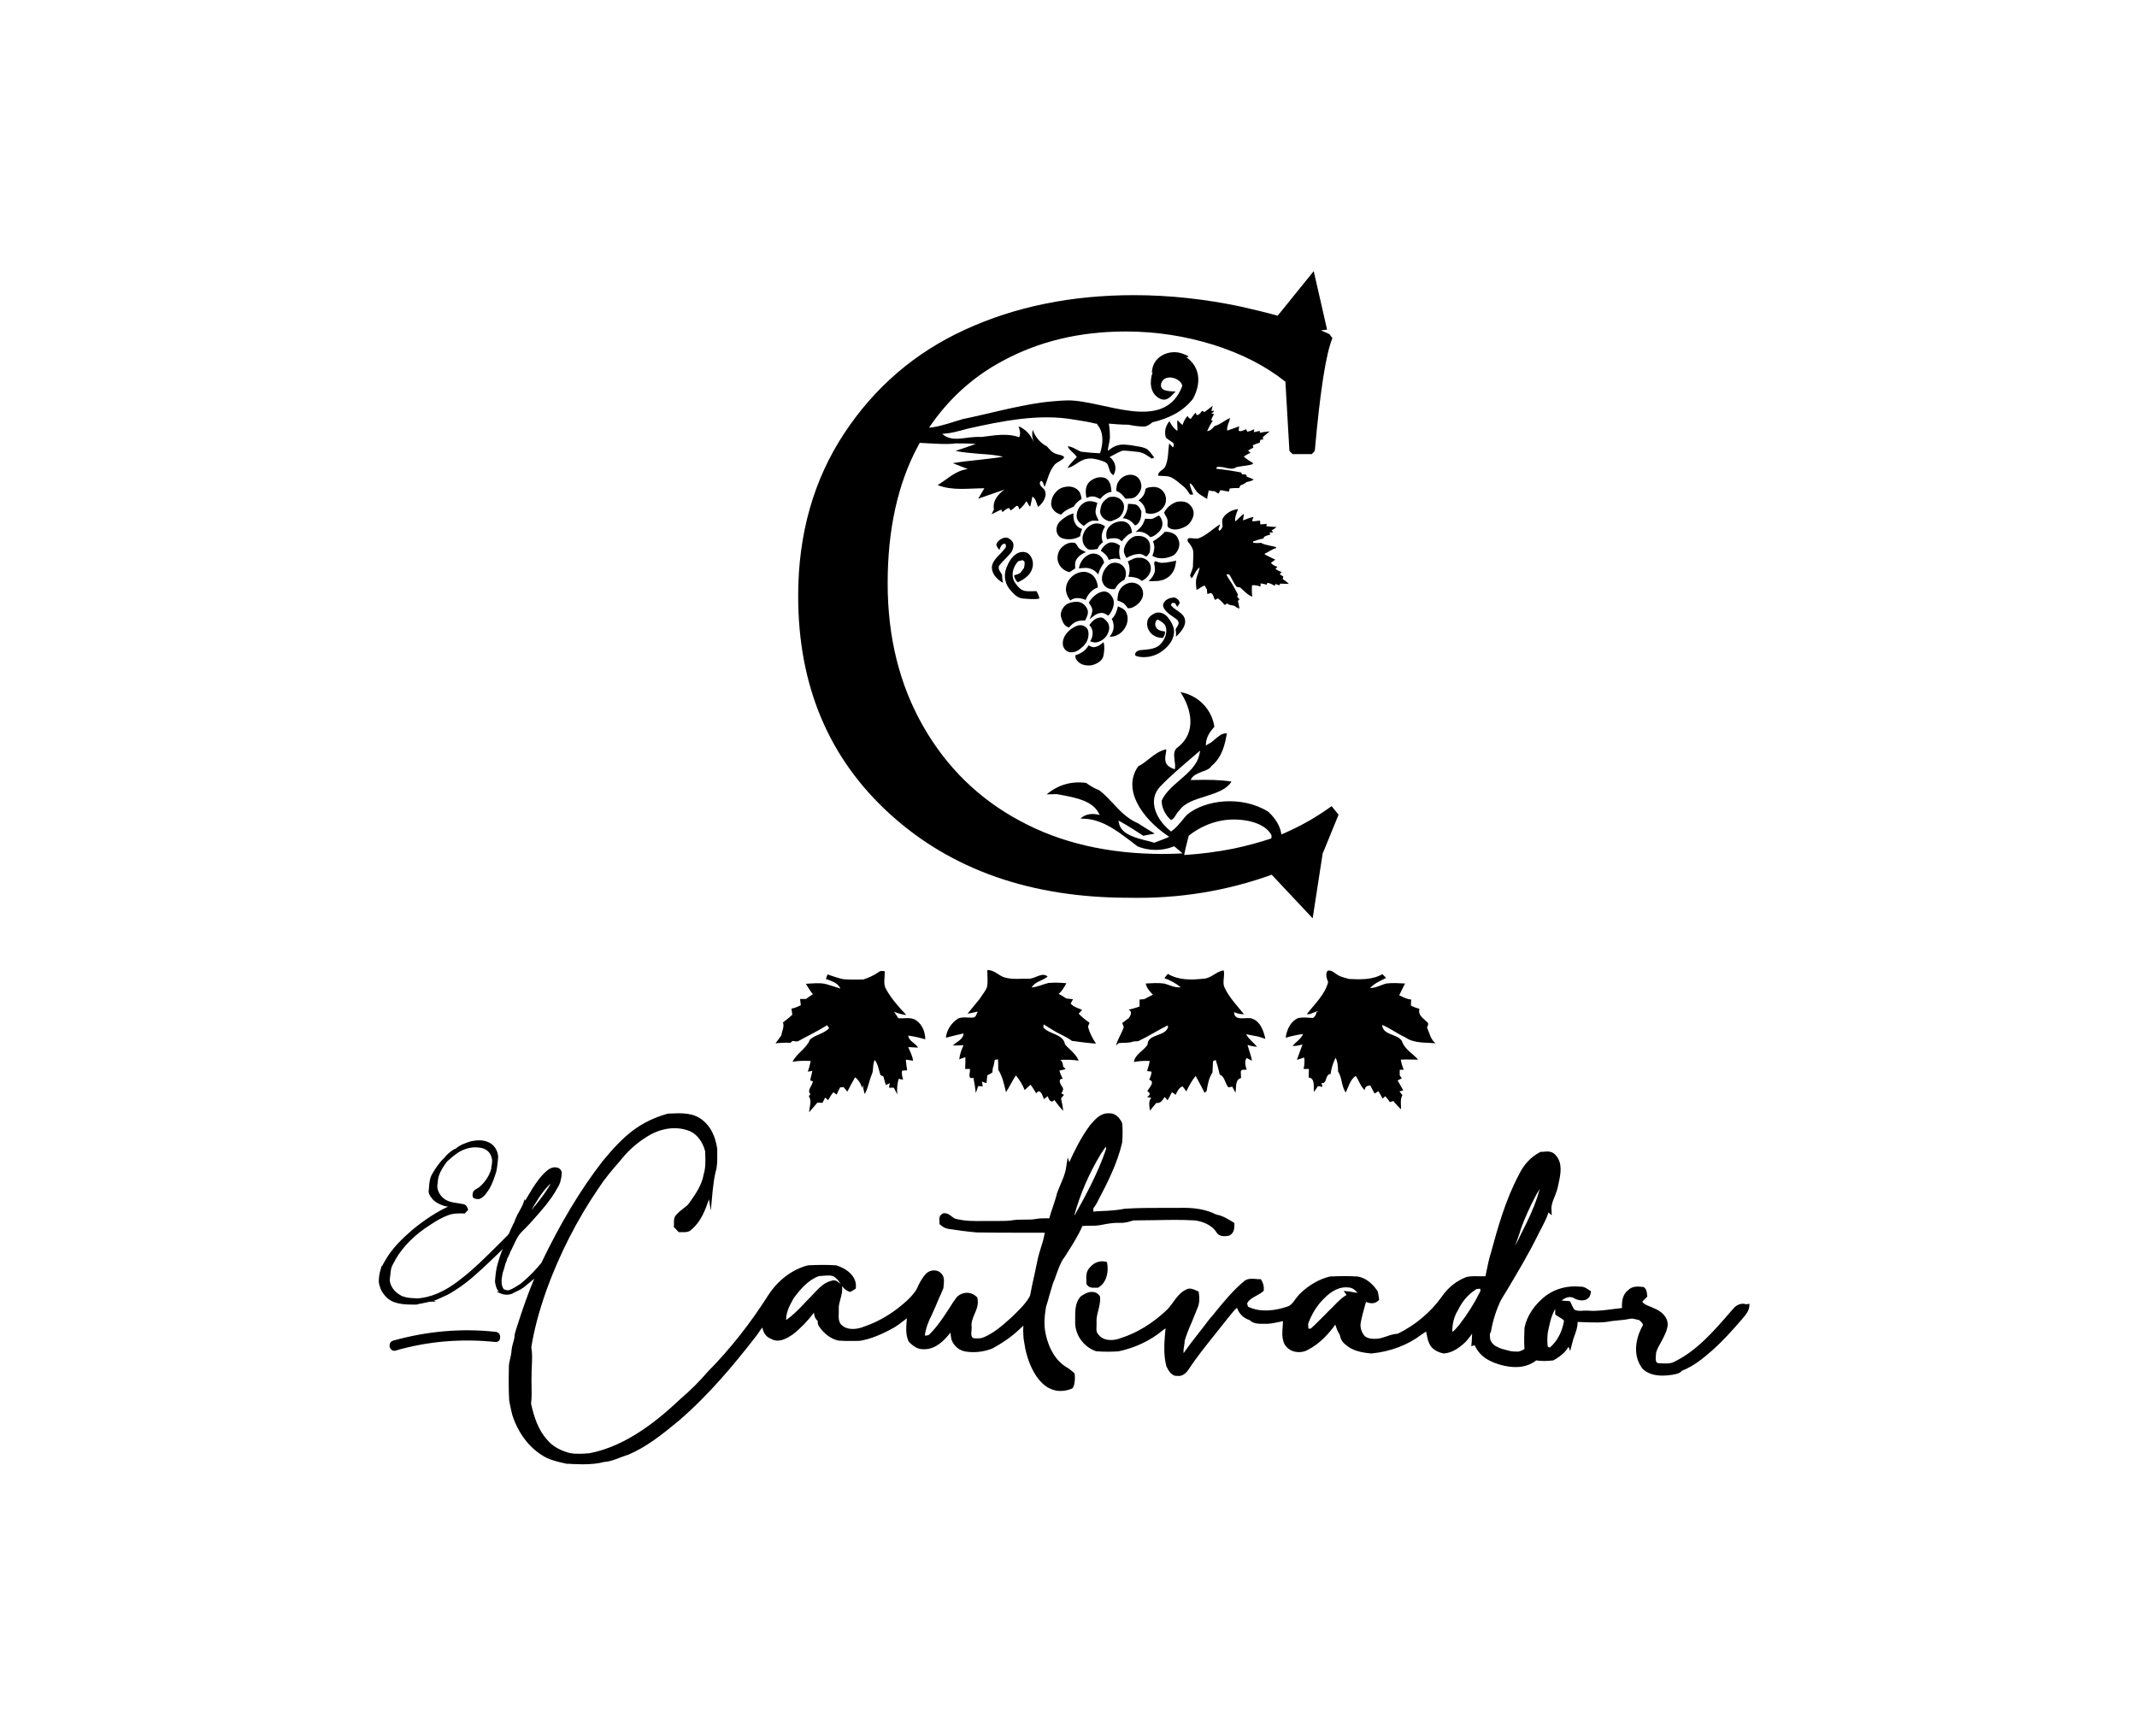 <?xml version="1.0" encoding="utf-8"?>
<!-- Generator: Adobe Illustrator 25.4.1, SVG Export Plug-In . SVG Version: 6.00 Build 0)  -->
<svg version="1.1" id="Layer_1" xmlns="http://www.w3.org/2000/svg" xmlns:xlink="http://www.w3.org/1999/xlink" x="0px" y="0px"
	 width="800px" height="650px" viewBox="0 0 800 650" style="enable-background:new 0 0 800 650;" xml:space="preserve">
<g>
	<path d="M413.7,472.3c-2.1-0.4-4.2,0.4-5.7,2.2c-1.5,1.5-1.4,3.4-1.3,5.2c0,0.2,0,0.5,0,0.7l0,0.2l0.1,0.2c0.6,1.1,1.7,1.3,2.4,1.3
		c0.3,0,0.5,0,0.8,0l0.1,0c0.2,0,0.4,0,0.6,0l0.3,0l0.2-0.1c3.2-1.9,3.8-6,3.3-8.9l-0.1-0.6L413.7,472.3z"/>
	<path d="M185.5,498.6c-12.9-1.4-25.8-0.2-38.3,3.3c-1.2,0.3-1.5,1.4-1.3,2.4c0.2,0.7,0.8,1.4,1.7,1.4c0.2,0,0.4,0,0.6-0.1
		c12.1-3.5,24.6-4.5,37.2-3.2c1.2,0.1,1.8-0.7,1.8-1.5C187.4,499.8,186.8,498.7,185.5,498.6"/>
	<path d="M402.2,514.1l-0.1-0.1c-0.7-0.6-1.4-1.2-2.1-1.7l0,0c-6.2-3.3-8.2-10.4-8.8-14.3c-0.1-0.8-0.2-1.8-0.2-2.7
		c0-1.8,0.2-3.8,0.6-6.1c0.4-1.3,0.8-2.5,1.1-3.7l0-0.1c0.5-1.6,1-3.3,1.5-5c0.5-1.1,0.9-2.2,1.3-3.4c0.8-2.1,1.5-4.4,2.9-6.2
		l0.8-1.2l0.1-0.2c2.1-3.3,4.3-6.7,5.9-10.4c0.9-0.1,1.8-0.1,2.6-0.1c1.2,0,2.5,0,3.8-0.2l0.6-0.1c2.4-0.5,4.8-0.9,7.2-0.8
		c1.7,0.1,3.3-0.4,4.9-0.9c2.6,0,5.3-0.1,7.9-0.1l0.3,0c4.9-0.1,10-0.2,14.9,0.1c2.1,0.3,5.9,1.3,7.9,4.3c1.1,2.1,3.7,1.6,4.8,1.4
		l0.2-0.1l0,0c1.8-0.9,1.8-2.9,1.8-4.1l0-0.5l-0.4-0.3c-2-1.2-4-2.5-6.4-2.9c-3.7-1.9-8.2-2.7-14.1-2.5c-1.8,0-3.6,0-5.4,0
		c-4.7,0-9.7,0-14.5,0.3l-0.1,0c-3,0.6-6.1,0.8-9.1,0.9c-0.9,0-1.9,0.1-2.8,0.2l0-1.2c0.6-0.8,1.1-1.7,1.6-2.5l0-0.1
		c3.8-7.2,7.4-14.3,9.2-22.1l0-0.1c0.2-2.7,0.2-4.9,0-7l0-0.1l-0.1-0.2c-0.8-1.8-2.6-3.7-4.8-3.5c-3.2-0.2-5.3,2.3-7,4.3l-0.1,0.1
		c-3.5,4.7-6,9.9-7.8,13.9l-0.6-1.8l-0.6,3.8c-0.3,2.3-1.3,4.5-2.2,6.6c-0.4,1.1-0.9,2.1-1.3,3.3l0,0.1c-0.4,1.7-1,3.3-1.5,4.9
		c-0.5,1.3-0.9,2.7-1.3,4.1c-0.3,0-0.6,0-1,0c-1.2,0-2.4,0-3.7,0.2c-1.4,0.3-2.9,0.3-4.5,0.3h-0.2c-1.3,0-2.7,0-4.1,0.2
		c-1.7,0.3-3.4,0.3-5.2,0.3c-0.8,0-1.4,0-2.1,0c-1.1,0-2.3,0-3.3,0c-3.8,0.1-7.7,0.1-11.3-0.9c-0.3-0.2-0.6-0.4-1-0.7
		c-0.9-0.7-2-1.6-3.5-1.2l-0.1,0.1l0,0c-1.3,0.7-1.2,2-1.1,2.8c0,0.2,0,0.5,0,0.6l0,0.5l0.4,0.3c1,0.9,2.1,1.4,3.2,1.5
		c3.3,0.5,6.8,1,10.4,1.3c5.9,0.1,12,0.1,17.8,0.1h0c2.5,0,5.1,0,7.6,0c-0.3,1.9-0.8,3.7-1.4,5.5c-0.5,1.7-1.1,3.5-1.4,5.3
		c-0.3,1.5-0.7,3.1-1,4.7l0,0c-0.6,2.6-1.2,5.4-1.7,8.1c-1.3,2.5-3.4,4.6-5.4,6.6l-0.5,0.5c-0.5,0.5-1,0.9-1.5,1.4
		c-3,2.7-6.1,5.4-9.8,7l-0.1,0c-1.1,0.6-2.4,0.5-3.7,0.4l-0.2,0c-0.8-0.4-0.9-1.3-0.7-3c0-0.6,0.1-1.2,0-1.7
		c-0.1-1.5,0.5-2.8,1.1-4.3c0.8-1.8,1.6-3.7,1.1-6l-0.1-0.3l-0.2-0.2c-1.1-1.1-2.6-1.6-4-1.5c-1.3,0.1-2.6,0.7-3.5,1.7
		c-1.1,1.5-2.1,3-3,4.5c-2.1,3.2-4.3,6.5-7,9.2l-0.1,0.1c-0.3,0.4-0.8,0.5-1.8,0.5c0.4-3,1.6-5.8,2.6-7.7c1-2.2,2-4.5,2.9-6.7
		l-0.1-0.1l0.2,0l0,0c0.4-1,0.9-2.1,1.3-3.1l0.1-0.1l0-0.2c0-0.3,0-0.7,0.1-1.1c0.1-1.5,0.3-3.1-1-4.3c-0.6-0.7-1.6-1.1-2.7-1.1
		c-1.1,0-2.2,0.5-2.9,1.2c-1.3,1.4-2.2,3-3,4.6l0,0.1c-0.2,0.5-0.5,0.9-0.7,1.4c-1.8,2.8-4.5,5-6.9,6.9c-3.9,3-8.1,5.3-12.5,6.8
		c-2.6,1.1-6.3,1.6-8.6-0.6c-1.1-1.1-1.1-2.8-1-4.5l0,0c0-0.4,0-0.9,0-1.4c-0.1-1.2,0.3-2.5,0.6-3.7c0.4-1.5,0.9-3.1,0.6-4.8l0-0.1
		c0.7,0.8,1.4,1.6,2.6,2l0.4,0.2l0.4-0.2c0.2-0.1,0.5-0.3,0.7-0.4l1.1-0.7l0-0.5c0.4-4.1-3.6-7.1-7.4-8.2l-0.1,0
		c-3-0.2-6.4-0.2-10.3,0l-0.1,0c-5.9,1.5-11.3,5.6-14.9,11.2c-6.6,10.4-14.2,20.1-22.6,28.6c-3.3,3.8-6.5,7-9.8,9.8
		c-8.7,8.2-20.5,18.1-34.7,20.8c-0.5,0-1.1,0-1.7,0.1c-2.4,0.1-4.9,0.2-7.1-0.7c-2.7-0.9-5-2.3-6.7-4.3c-3.5-3.7-5.1-8.8-6.2-13.7
		c0.3-2.2,0.2-4.3,0.2-6.4c0-1.3-0.1-2.6,0-3.9c0-1.3,0-2.6,0.1-3.9c0.1-2.3,0.2-4.6-0.2-6.9c1-6.3,2.7-12.9,5.6-21.2
		c5-13.8,11.6-26.7,19.6-38.4c2.2-3.4,4.9-6.6,7.5-9.6l0.1-0.1c0.5-0.6,1-1.2,1.5-1.8c2.5-3,5.6-5.7,9.4-8
		c5.1-3.1,10.9-3.8,15.7-1.8c2.7,1.2,4.8,4,5.7,7.6l0,0.8c0.1,2.6,0.2,5.4-0.6,7.8l0,0.1c-0.7,4-3.2,7.5-5.4,10.6
		c-0.6,0.9-1.5,1.5-2.4,2.2c-0.9,0.7-1.8,1.4-2.5,2.3c-0.9,0.9-0.8,2.1-0.8,3c0,0.4,0,0.7,0,1l-0.1,0.4l0.4,0.4
		c0.4,0.4,0.8,0.9,1.2,1.3l0.3,0.3l0.4,0c0.2,0,0.5,0,0.8,0c1.2,0,2.6,0.1,3.7-1.1c3.4-2.9,5-7.1,6.4-11.2l0.7,4.2l0.7-7.5
		c0.3-2.7,0.6-5,1.1-7c0.7-2.2,0.6-4.5,0.6-6.7v0c0-0.6,0-1.2,0-1.8l0-0.1c-0.7-4.8-2.5-8.3-5.3-10.6c-3.6-3.1-8.4-2.8-12.6-2.6
		l-0.3,0l-0.2,0c-4.8,1.3-9.2,3.4-13,6.2c-4.4,3.3-8.1,7.5-11.5,11.6c-8.3,10.7-15.8,23.2-23,38.2c-0.5,0.5-0.9,1-1.3,1.5
		c-2,2.3-4.2,4.4-6.4,6.2c-0.4,0.3-0.9,0.5-1.3,0.8c-1.1,0.7-2.3,1.5-3.6,1.7c-0.2-0.1-0.5-0.1-0.7-0.2c-0.2-0.1-0.4-0.1-0.7-0.2
		c-1.3-1.8-0.8-4.2-0.4-6.2c0.3-0.9,0.7-2,0.9-3.1c0.4-0.9,0.7-1.7,0.9-2.5c0.4-0.5,0.6-1.2,0.9-1.8c0.1-0.4,0.3-0.8,0.5-1.1
		c0.3-0.6,0.6-1.2,0.8-1.7c0.7-1.4,1.3-2.9,2.3-4.2c0.7-0.8,1.4-1.6,2.2-2.3c0.6-0.6,1.2-1.3,1.8-1.9l0.8-0.9
		c3.4-3.8,7-7.8,9.4-12.3c1-1.5,1.5-3.5,1.6-5.5c0-1.1-0.9-2-1.9-2.1c-1.2-0.3-2.6,0.2-3.9,1.4c-2.3,2-4,4.6-5.6,7.1l0,0.1
		c-0.2,0.4-0.5,0.7-0.7,1.1c-0.2,0.4-0.5,0.8-0.7,1.2c-0.3,0.5-0.6,1-0.9,1.5l-0.2-0.6l-0.4,1.3c-0.4,1.1-1,2.2-1.6,3.3
		c-0.3,0.5-0.6,1.1-0.9,1.6l0,0.1c-0.1,0.3-0.3,0.6-0.4,0.9c-0.1,0.1-0.1,0.2-0.2,0.3l0,0.1c-0.2,0.8-0.6,1.5-1,2.2l0,0.1
		c-0.1,0.3-0.3,0.6-0.4,0.8c-0.2,0.4-0.3,0.8-0.5,1.1c-0.2,0.7-0.5,1.3-1,1.8c-1.1,1.1-2.3,2.3-3.4,3.4c-4.7,4.7-9.5,9.5-14.8,13.5
		c-5.4,4.2-10.8,6.5-15.9,6.7c-0.5-0.1-0.9-0.1-1.4-0.1c-1.6-0.1-3.2-0.3-4.6-1.1c-2.3-1.3-3.8-3.4-4-5.6c0.1-1.3,0.3-2.5,0.4-3.6
		c0.1-1.1,0.6-2.1,1.2-3.1c0.2-0.3,0.4-0.7,0.5-1c2.9-5,7.3-9.4,13-13c2.5-1.7,4.7-2.9,6.9-3.7c1.6-0.6,3.5-0.7,5.9-0.6l0.2,0
		l0.1-0.1c0.3-0.4,0.7-0.7,1-1.1l0.2-0.2l-0.1-0.2c-0.2-0.5-0.6-1.7-1.7-1.9c-0.6-0.1-1.2-0.2-1.8-0.3c-1.4-0.2-2.8-0.4-4-0.9
		c-2.2-0.9-3.8-3-4-5.3c0-0.6,0.1-1.2,0.2-1.8l0-0.3c0.2-2.7,1.8-5.1,3.4-7.3c1.5-1.4,3-2.6,4.5-3.6c2.6-1.5,5.4-2.1,8-1.6
		c2,0.2,3.8,1.7,4.2,3.6l0,0c0.4,1,0.2,2.2,0,3.3c-0.1,0.3-0.1,0.7-0.1,1c-0.7,2.5-2.2,4.8-4.2,6.6c-0.3,0.3-0.7,0.5-1,0.7
		c-0.6,0.3-1.2,0.7-1.6,1.3l0,0l0,0.1c0,0.1,0,0.2-0.1,0.3c-0.1,0.6-0.3,1.4,0.4,2l0.1,0c0.5,0.3,1,0.3,1.5,0.3l0.3,0l0.1,0
		c1.9-0.7,2.9-2.5,3.9-4c1-1.8,1.7-3.8,2.3-5.7l0.2-0.6l0,0c0.4-2.1,0.6-3.9,0.7-5.6l0,0c-0.2-2.5-1.7-4.6-3.7-5.4
		c-1.7-0.8-3.9-0.9-6.6-0.3l0,0c-1.9,0.6-4,1.3-5.7,2.8c-0.3,0-0.6,0.2-0.7,0.3c-0.1,0-0.1,0.1-0.2,0.1l0,0
		c-1.1,0.7-2.4,1.8-3.4,3.1c-1.9,1.8-3.3,4-4.4,5.9c-0.9,1.5-1.1,3.3-1.2,5c0,0.4-0.1,0.8-0.1,1.1c-0.2,1.1,0.4,1.9,0.9,2.7l0.1,0.1
		c1.2,1.7,3.1,2.5,4.9,3.1l0,0c0.4,0.1,0.7,0.1,1.1,0.2c0.1,0,0.2,0,0.3,0c-4.5,2.1-8.9,5-13.4,8.7c-3.7,3.2-7.9,7.1-10.6,12.2
		c-0.1,0.2-0.2,0.3-0.3,0.5c-0.2,0.3-0.3,0.7-0.5,1l-0.1-0.3l-0.3,1.1c-0.6,1.8-0.8,3.5-0.8,5l0,0.1c0.2,1.1,0.5,2.2,1,3.2
		c0.9,1.6,2.6,3.7,5.1,4.4c2.1,0.7,4.3,0.8,6.4,0.8h0c0.5,0,1,0,1.5,0l0.1,0l0.1,0c0.5-0.2,1.1-0.3,1.8-0.4c0.3-0.1,0.6-0.1,0.9-0.2
		c0.3-0.1,0.7-0.1,1-0.2c0.6-0.2,1.2-0.3,1.9-0.3l1.6,0l-0.8-0.4c1-0.2,1.9-0.7,2.8-1.1c0.4-0.2,0.7-0.3,1.1-0.5
		c1.5-0.6,2.9-1.5,4-2.2c5.1-3.2,9.5-7.4,13.8-11.5l0.1-0.1c0.7-0.7,1.5-1.4,2.2-2.1c0.6-0.6,1.3-1.3,1.9-1.9
		c-0.1,0.2-0.2,0.4-0.3,0.6c-0.1,0.3-0.3,0.6-0.4,1c-0.3,0.8-0.6,1.6-0.8,2.4c-0.1,0.4-0.3,0.9-0.4,1.3c-0.7,2.2-0.9,4.5-1.1,6.9
		l0,0.1c0.2,1.3,0.5,2.8,1.4,3.7l-0.8,0.1l1.2,0.5c1.7,0.8,3.5,0.8,4.9,0.1l0.3-0.2c1.7-0.8,3.5-1.6,4.9-3c0.9-0.7,1.8-1.4,2.8-2.3
		c-2.2,5.3-4.1,10.6-5.6,15.3l0,0l-1.1,3.4c-0.3,1-0.7,2-0.7,3.2c-0.1,0.7-0.3,1.4-0.5,2.1c-0.3,0.9-0.5,1.8-0.6,2.8
		c0,1-0.3,2-0.5,3.1c-0.3,1.2-0.6,2.5-0.5,3.8c-0.1,3.6-0.1,7.7,0.1,11.7l0,0.1c0.1,0.5,0.2,1.1,0.3,1.6c0.3,1.3,0.5,2.6,0.9,4
		c2.1,6.5,6.1,11.9,11.1,15c2.4,1.6,5.2,2.3,7.9,2.9c0.4,0.1,0.9,0.2,1.3,0.3l0.2,0c0.6,0,1.2,0,1.8,0.1h0.1c1.3,0,2.7,0.1,4,0.1
		c3.3,0,5.8-0.3,8.1-0.9c2.1-0.1,3.9-0.9,5.8-1.6c0.9-0.3,1.8-0.7,2.8-1l0.1,0c6.9-2.9,12.7-7.5,19.1-12.8
		c11.4-9.8,20.8-21.2,28.5-31.1c0.5-0.6,0.9-1.2,1.4-1.9c0.5-0.7,0.9-1.4,1.4-1.9c0.4,2.1,1.5,3.6,3.2,4.2c3,1.8,6.2-0.3,8.3-1.7
		c2.9-2.3,5.6-5.1,7.8-8.1c0.1,1.1,0.4,2.3,1.4,3.1c0,0.5,0,1.2,0.4,1.9c1.9,2.9,4.6,4.9,7.4,5.5l0.1,0c2.6,0.2,5.3,0.1,7.6,0.1
		l0.1,0c4-0.6,8.2-2.3,13.2-5.1c1.1-0.7,2.2-1.5,3.2-2.3c0.5-0.3,0.9-0.7,1.4-1.1c0,0.4-0.1,0.8-0.1,1.1c-0.2,2.6-0.4,5.2,0.8,7.7
		l0.1,0.1l0.1,0.1c1.7,1.7,3.3,2.6,4.9,2.6c4.6,0.4,8.1-3.1,10.5-6.2c0,0.3,0.1,0.5,0.1,0.8c0.1,0.5,0.1,1.1,0.3,1.8
		c0.8,2.4,3,4.2,5.4,4.5c3.2,0.5,6.5,0.1,9.5-1l0.1,0c4.1-2.2,7.7-4.7,10.6-7.5c0.4-0.3,0.7-0.7,1.1-1c0.1-0.1,0.2-0.2,0.2-0.2
		l0,0.4l0,0c-0.1,1-0.1,1.9,0,2.9c0,1,0.1,1.9,0.3,2.8c0.8,6.3,3.8,14,8.8,17c2.7,1.6,5.7,1.8,9,0.5c1-0.3,1.4-3.6,1.1-5.5
		L402.2,514.1z M402.2,454.9c2.1-7.7,5.4-15.4,9.9-22.9c0.2-0.3,0.5-0.7,0.7-1c0.4-0.6,0.8-1.3,1.3-1.7c0,0.4,0,0.7-0.1,1.1
		c-3,8.7-7.4,16.9-11.6,24.4C402.3,454.9,402.2,454.9,402.2,454.9 M314.2,480.3c-0.6-0.5-1.4-1.2-2.6-0.9c-2.9,0.6-4.8,2.6-6.7,4.6
		c-0.6,0.6-1.1,1.2-1.7,1.8c-0.9,0.9-1.8,1.8-2.6,2.7c-1.9,2-4,4.1-6.3,5.7c-0.1-2.7,1.2-5.3,2.6-7.8l0.3-0.5
		c2.4-3.2,5.4-6.8,9.5-8.2c0.5,0,1.1,0,1.6-0.1c1.7-0.1,3.3-0.3,4.4,0.7l0.1,0.1c0.7,0.5,1.2,1.2,1.7,2c0.1,0.2,0.2,0.3,0.3,0.5
		C314.6,480.6,314.4,480.4,314.2,480.3 M198.8,453.2c0.1-0.1,0.1-0.2,0.2-0.3c1.8-3.1,3.7-6.3,6.2-8.9c0.3-0.3,0.5-0.6,0.9-0.8
		c-0.5,0.9-1,1.8-1.6,2.6l-0.2,0.3c-0.2,0.3-0.5,0.7-0.7,1c-0.8,1.1-1.6,2.2-2.5,3.3c-0.3,0.4-0.6,0.8-0.9,1.1
		C199.7,452.1,199.2,452.7,198.8,453.2"/>
	<path d="M653.7,488.3L653.7,488.3c-1.7-0.6-3.6,0.1-4.9,1.7l-1.3,1.5c-6,6.9-12.2,14.1-20.5,18.2c-1.5,0.9-3.4,0.8-5.2,0.7
		c-0.4,0-0.8,0-1.2-0.1c-0.7-0.3-0.9-0.9-0.7-3c0-0.3,0.1-0.7,0.1-1c0.4-1.4,1.2-2.7,1.9-4c1-1.9,2.1-3.8,2.4-6.1
		c0.2-3.2-2.5-5.4-5.1-6.4c-0.5-0.3-1.1-0.5-1.6-0.7c-1.2-0.5-2.3-0.9-2.8-1.8c0.4-0.4,0.8-0.8,1.2-1.2l0.7-0.7l-0.1-0.4
		c0-0.1,0-0.3,0-0.4c-0.1-0.8-0.2-2-1.2-2.7l-0.2-0.1l-0.2,0c-1.8-0.2-3.9-0.4-5.5,1.2c-2.1,1.6-2.4,4.2-2.3,6.7
		c-1.2,0.1-2.3,0.3-3.4,0.4c-3,0.4-6,0.8-9,0.6c-0.7-0.1-1.5,0-2.2,0c-1.2,0.1-2.3,0.1-3.2-0.4c-0.5-0.6-0.8-1.4-1.2-2.2l-0.4-0.9
		l-0.5-0.1c-0.9-0.1-1.8-0.1-2.7-0.2c1.3-1.1,3.1-1.8,4.6-0.9c1.2,0.7,3.2,1.2,4.6,0.5c0.7-0.3,1.5-1,1.7-2.5l0.1-0.6l-0.5-0.3
		c-0.2-0.1-0.4-0.2-0.6-0.4c-0.8-0.5-1.7-1.1-2.9-1c-4.6-0.5-9.2,0.7-12.8,3.3c-4.3,3.3-7.2,7.6-8.1,12.1l0,0.1
		c-0.1,2.3-0.2,5,0,7.8l0,0c-0.1,0.1-0.2,0.1-0.3,0.2c-0.1,0.1-0.2,0.1-0.2,0.1c-0.1,0.1-0.2,0.1-0.3,0.2c0,0-0.1,0-0.2,0.1l-0.1,0
		c-0.1,0-0.2,0-0.2,0.1c-0.1,0-0.2,0.1-0.2,0.1c-0.1,0-0.3,0.1-0.4,0.1c-0.1,0-0.3,0.1-0.4,0.1c0,0-0.1,0-0.1,0l-0.1,0
		c-0.1,0-0.1,0-0.2,0c-0.6,0-1.3,0-2.1-0.1c-0.1,0-0.2,0-0.3-0.1c-0.1,0-0.2,0-0.3,0c-0.4-0.1-0.7-0.2-1.1-0.3
		c-0.6-0.2-1.2-0.3-1.9-0.5c-0.3-0.1-0.6-0.2-0.8-0.3c-0.1,0-0.2-0.1-0.3-0.1l-0.2-0.1l0,0c-0.1-0.1-0.3-0.2-0.4-0.2
		c-0.4-0.2-0.7-0.4-1.1-0.6l-0.2-0.2c-0.2-0.2-0.5-0.4-0.7-0.7l-0.1-0.1l-0.1-0.2c-0.1-0.2-0.3-0.4-0.4-0.7c0-0.1,0-0.2-0.1-0.3
		l-0.1-0.4l0-0.1c0-0.5,0-1-0.1-1.5c0.2-0.4,0.3-0.7,0.5-1.1l0-0.2c0.7-3.9,1.9-7.7,3.6-11.3c0.7-1.3,1.5-2.5,2.3-3.8
		c4.1-6.9,8.3-13.9,11.9-21.3c0.4-0.8,0.8-1.6,1.2-2.3c0.9-1.8,1.9-3.6,2.5-5.6l1.2,1.1l-0.1-2.3c-0.1-1.6,0.5-3.1,1.2-4.7
		c0.5-1.4,1.1-2.8,1.3-4.2c0.1-0.3,0.1-0.6,0.2-0.9c0.7-3.3,1.6-7.4-1.1-10.4c-1.2-1.6-3.2-1.5-4.7-1.3l-0.1,0c-0.2,0-0.4,0-0.6,0
		l-0.2,0l-0.2,0.1c-3.4,1.7-6.2,4.7-8,8.5c-5,9.4-7.9,19.8-10.4,29c-0.8,2.5-1.3,5-1.8,7.5c-0.1,0.5-0.2,1-0.3,1.5c-0.7,0-1.3,0-2,0
		c-1.5,0-3.1-0.1-4.7,0.2l-0.2,0c-3.9,1.4-7.2,4.1-9.5,7.5c-4.1,5.7-9.7,10.5-16.4,13.8c-1.5,0.1-2.9,0.5-4.2,1
		c-1.2,0.4-2.4,0.8-3.6,0.9c-1.7,0.1-3.7,0-4.8-1.2c-0.7-0.9-1.7-2.8-1.3-4.8c0.4-2.2,1-4.4,1.6-6.5c0.1-0.4,0.2-0.8,0.4-1.3
		c1.4,0.6,3.2,0.9,4.6-0.5l0.3-0.3l-0.1-0.7c-0.1-0.8-0.2-1.6-0.5-2.5l-0.1-0.2c-2.1-3-4.5-4.8-7.3-5.3l-0.1,0
		c-3.1-0.2-6.5-0.2-10.3,0l-0.1,0c-4,1-7.8,3.2-11,6.3c-0.7,0.6-1.2,1.4-1.8,2.1c-0.9,1.3-1.8,2.5-3.2,2.9c-3.9,1.3-9.6,2.4-14.6,0
		l0,0c-0.3-0.9-0.4-1.2-0.2-1.5c0.7-1.2,2-1.9,3.3-2.6c0.8-0.5,1.7-0.9,2.5-1.6l0.3-0.3l0-0.4c0.1-1.2-0.2-2.4-0.8-3.4l-0.3-0.5
		l-0.6,0c-0.4,0-0.9,0-1.4-0.1c-1.4-0.1-3-0.2-4.2,0.8c-4,3.3-7.3,7.3-10.5,11.2l0,0c-0.8,1-1.6,2-2.5,3c-1.1,1.4-2.2,2.9-3.3,4.3
		l-0.1,0.1c-2.1,2.7-4.3,5.5-6.3,8.4c-0.1-0.9,0-1.9,0.2-2.9c0.1-0.6,0.2-1.2,0.2-1.8c0.7-2.3,1.6-4.6,2.6-6.8
		c0.7-1.7,1.4-3.5,2.1-5.2c0.9-1.9,0.9-4,0.6-5.8l-0.1-0.6l-0.5-0.2c-0.2-0.1-0.4-0.2-0.7-0.3c-0.9-0.4-2.1-0.9-3.3-0.3
		c-2.3,1-3.7,3-5.1,4.9c-0.8,1.1-1.6,2.2-2.5,3c-5.1,4.8-10.9,8.4-16.9,10.3c-2.9,1.2-6.7,1.2-8.5-1.3l-0.1-0.1
		c-0.7-0.7-0.7-1.8-0.6-3c0-0.4,0-0.8,0-1.3c-0.1-1.5,0.2-2.9,0.6-4.4c0.4-1.7,0.9-3.4,0.7-5.2l0-0.2l-0.1-0.2
		c-0.6-0.9-1.4-1.4-2.4-1.5c-1.9-0.3-3.8,1-4.8,1.7l-0.1,0.1c-2,2.4-1.9,5.5-1.9,8.2c0,0.4,0,0.7,0,1c-0.2,4.9,3.1,9.6,7.9,11.2
		l0.2,0l0,0c2.8,0.2,5.7,0.2,8.1,0l0.1,0c6.1-1.3,11.8-4,16.3-7.7l0.1-0.1c0.4-0.3,0.8-0.6,1.1-0.8l0,0.3c-0.4,4.6-0.9,9.4,0.4,14.1
		l0.1,0.1c0.5,1.1,1.8,3.6,4.1,3.3c1.4,0.2,2.8-0.6,4-2.3c3.1-4.8,6.8-9.3,10.3-13.7c1.5-1.9,3.1-3.9,4.6-5.8l0.5-0.6
		c0.9-1.1,1.7-2.2,2.8-3.1c0.6,2.1,2.5,4,4.7,4.6l0.1,0.1c1.3,1.2,2.9,1.3,4.4,1.3c0.3,0,0.6,0,0.9,0c2,0.1,3.8-0.3,5.7-0.7
		c0.5-0.1,0.9-0.2,1.4-0.3c0,0.6-0.1,1.2-0.1,1.8c-0.2,2.2-0.4,4.5,0.6,6.7c0.7,1.3,1.9,2.3,3.4,2.8c1.7,0.5,3.7,0.4,5.3-0.5
		c4.6-2.3,8-6.2,10.4-9.5c0.4,1.3,0.8,2.6,1.6,3.7c0.3,1.6,1,2.9,2.1,3.7c2.7,2.5,6.4,3.1,9.7,3.4l0.1,0l0.1,0
		c7.1-0.7,13.6-3.2,18.7-7.1c0.5-0.4,1.1-0.7,1.7-1.1l0,0.1c0.3,1.5,0.5,3,1.2,4.5c1.1,2.4,3.8,3.3,5.3,3.6l0.1,0l0.1,0
		c2.5-0.2,5-1.5,7.6-3.9c0.8-0.7,1.4-1.6,2.1-2.4c0.3-0.4,0.5-0.7,0.8-1.1c-0.1,1.5-0.1,3-0.3,4.5l0,0.2l0.2-0.1
		c0.3-0.1,0.7-0.2,1.1-0.2c1,2.3,2.8,4.2,5,5.4c3.1,1.7,7,2.7,10.4,2.7c2.9,0,5.6-0.9,7.6-2.5c1.9,0.3,4,0.3,6.3,0l0.1,0l0.2-0.1
		c1.4-0.8,4-2.4,5.5-5l0.6,1.6l0.8-3.1c0.2-0.9,0.5-1.7,0.8-2.6c0.6-1.6,1.2-3.3,1.2-5.2c0.8,0,1.6,0.1,2.5,0.1
		c3.3,0.1,6.8,0.3,10.1-0.4c0.9-0.1,1.9-0.2,2.8-0.3c1.4-0.1,2.9-0.3,4.4-0.6c0.6-0.1,1.2,0,1.9,0.2c0.4,0.1,0.7,0.2,1.1,0.2
		c0.8,0.5,1.4,1.1,1.7,1.9c-2.6,4.5-4.1,11-0.5,16l0,0.1c1.8,2,4.4,2.9,7.8,2.9c1.1,0,2.3-0.1,3.5-0.3l0.2,0
		c0.2-0.1,0.5-0.2,0.9-0.2c0.9-0.2,1.9-0.4,2.6-1.3c4.4-1.7,8-4.7,11.1-7.4c4.1-3.6,7.7-7.6,11.5-12c0.1-0.2,0.3-0.4,0.5-0.6l0,0
		c1-1.2,2.1-2.6,2.2-4.4l0-0.7L653.7,488.3z M579.4,504.1c-0.2-1.4-0.2-3,0-5c0.6-3,1.2-6.3,2.8-9.1c0,0.5,0,1.1,0,1.6l0,0.5
		l0.4,0.3c0.4,0.3,0.7,0.5,1.1,0.7c0.7,0.4,1.3,0.8,1.8,1.3c-0.6,4.1-2.6,7.8-5.3,10.1C579.9,504.4,579.6,504.3,579.4,504.1
		 M568.5,462.7L568.5,462.7c0.3-0.8,0.6-1.7,0.8-2.5c1.5-4.2,3.4-8.4,5.8-12.9c0.1-0.2,0.3-0.5,0.4-0.7c0.3-0.5,0.6-1,0.9-1.5
		c-1.5,5.8-4.2,11.4-6.9,16.7c-0.7,1.5-1.5,3.1-2.3,4.6C567.6,465.2,568.1,463.9,568.5,462.7 M554.2,482.5c0,0.5,0,1-0.2,1.3
		l-0.1,0.1c-1.9,3.9-4.4,7.9-7.7,12.2c-0.3,0.3-0.6,0.6-0.8,0.9c-0.6,0.7-1.1,1.3-1.7,1.6c-0.1-2.8,0.6-5.7,2.1-8.1
		c1.6-3.3,3.8-5.9,6.5-7.6l0.1-0.1c0.3-0.3,0.8-0.3,1.3-0.3C553.9,482.5,554,482.5,554.2,482.5 M508.2,484c-0.4,0-0.9-0.1-1.4-0.2
		c-0.6-0.1-1.1-0.2-1.7-0.3l-2.1-0.2l1.1,1.5c-1.8,1-3.2,2.5-4.6,3.9c-0.5,0.5-1,1.1-1.6,1.6c-1.8,1.9-3.7,3.7-5.5,5.5l-0.2,0.2
		l-1.5,1.4h-0.9c0-0.7-0.1-1.2-0.1-1.8c1.3-3.5,3.2-6.7,5.6-9.1c3.2-3.4,6.4-4.9,9.5-4.5l0.1,0C506.3,482.1,507.4,483,508.2,484"/>
</g>
<g>
	<path d="M394.1,385.6c2.3,1.5,5,2.4,7.2,4.1c3,0.4,6,0.8,9,1c-1.3-1.9-2.4-4-3-6.3c0.1-0.4,0.4-1.1,0.6-1.5c-1.5-1-2.8-2.1-4.1-3.4
		c0.3-0.3,0.9-1,1.3-1.4c-1.5-0.7-3.2-1.1-4.3-2.4c0.2-0.4,0.7-1.2,0.9-1.6c-0.8-0.1-1.7-0.2-2.5-0.3c-0.9-0.6-1.9-1.2-2.9-1.7
		c1.3-1.1,2.1-2.5,2.9-4c-2.2-0.2-4.5-0.3-6.7-0.1c-2.1,0.5-4.1,1.5-6.3,1.7c1.3-2.3,4.1-2.5,6-4.1c-1.9-1.7-4.4,0.5-6.6,0.8
		c-3.1-0.1-6.3,0.4-9.3-0.4c-2.4-0.6-4.1-3-6.7-2.8c0,2.1,0.3,4.2-0.1,6.3c-0.6,1.6-1.8,2.9-2.7,4.4c-1.5,1.9-3.1,3.7-4.6,5.6
		c1.3-0.2,2.6-0.5,3.8-0.8c-0.4,0.8-0.5,1.8-1.4,2.2c-1.9,0.3-4-0.4-5.9,0.4c-2.5,1.6-4.3,4.2-4.6,7.2c2.2-0.6,4.4-1.1,6.6-1.6
		c-0.1,2.3-2.6,3.1-4,4.5c1.3,0,2.6,0,4-0.1c-0.8,1.7-1.4,3.5-1.6,5.3c0.8-0.3,1.5-0.6,2.3-0.8c0,1.5,0,2.9-0.1,4.4
		c0.5,0,1.4,0,1.8,0c0.2,1.3-1.1,4,1.3,3.3c0.4,1.9,0.7,3.8,0.9,5.7c0.2-0.7,0.7-2,0.9-2.6c0.4,0,1.3,0.1,1.7,0.1
		c-0.1-0.4-0.2-1.3-0.3-1.8c0.4,0.2,1.3,0.5,1.7,0.6c0.1-0.9,0.2-1.9,0.3-2.9c0.6-0.3,1.3-0.7,1.9-1.1c0.1-0.9,0.1-1.8,0.5-2.6
		c0.1-0.7,0.3-1.4,0.4-2.1c0.3-0.1,0.9-0.2,1.2-0.2c0.1,1.3,0.1,2.6,0.1,3.9c1.6,2.5,2.2,5.5,2.9,8.4c1.3-2,2.3-4.2,3.7-6.3
		c1.4,1.7,2.5,3.5,3.3,5.5c0.7-0.7,1.5-1.4,2.2-2c0.8,1,1.4,2.1,2.1,3.2c1.6-2.1,2.4,1,2.9,2.2c0.5-0.4,0.9-0.7,1.4-1.1
		c0.4,1.1,1.2,2.9,2.5,1.4c1,1.4,2.1,2.8,3.3,4.1c-0.1-1.6-0.5-3.2-0.8-4.7c0.3-0.3,0.8-1,1.1-1.3c-0.3-0.2-0.8-0.5-1-0.6
		c0.6-0.7,1-1.7,0.3-2.5c-0.7-0.9-1.7-3.1,0.3-2.9c-0.6-1-1-2-1.3-3.1c0.8-0.2,1.5-0.3,2.3-0.5c-0.2-0.3-0.6-0.8-0.9-1
		c-0.1-0.9-0.2-1.9-1.1-2.5c2.3-0.1,4.6-0.1,6.9,0.3c-1-2.6-3.4-4.1-5.1-6.1c-0.7-4-5.8-3.7-8.1-6.3c0-0.3,0.1-0.9,0.1-1.2
		C391.9,384.3,393,384.9,394.1,385.6z"/>
	<path d="M343.1,382.1c-1.9-1.5-4.5-0.7-6.8-0.9c-0.5-0.8-1-1.6-1.6-2.4c1.5,0.6,3,1,4.6,1.2c-2.8-2.9-5.5-6-7.5-9.5
		c-1.3-2-0.5-4.6-0.6-6.9c-0.7,0-1.5-0.3-2.1,0.2c-1.8,1.3-3.8,2.2-5.9,2.9c-2.5,0-4.9,0.1-7.4-0.1c-2-0.4-4-1.1-6-1.8
		c-0.2,0.4-0.5,1.3-0.6,1.7c2,0.8,4.5,1.4,5.4,3.6c-2-0.6-3.9-1.3-5.9-1.8c-2.3-0.4-4.7-0.1-7,0c0.8,1.4,1.6,2.7,2.6,3.9
		c-0.9,0.6-1.8,1.2-2.6,1.8c-0.7,0-1.5,0-2.2,0c0.1,0.8,0.2,1.5,0.3,2.3c-1.1,0.6-2.3,1.1-3.5,1.3c0.1,0.8,0.2,1.5,0.3,2.3
		c-1.1,1-2.3,2-3.5,2.9c0.6,1.7-0.4,3.2-0.6,4.8c-0.7,1-1.4,2-2.2,3c1.9-0.2,3.7-0.3,5.6-0.2c0.2-0.2,0.6-0.5,0.8-0.7
		c0.6,0.1,1.3,0.2,1.9,0.2c3.7-2.1,7.5-3.8,11-6.1c0.2,0.3,0.6,0.8,0.8,1.1c-2,2.2-5.1,2.4-7.2,4.3c-1.3,3.4-4.9,5-6.5,8.3
		c2.2-0.4,4.5-0.4,6.8-0.3c-0.3,1.4-0.6,2.7-1.1,4c0.4-0.1,1.3-0.2,1.7-0.3c-0.2,1.2-0.6,2.4-0.8,3.6l1,0.3
		c-0.1,1.6-2.4,3.4-0.9,4.8c-0.2,0.2-0.5,0.6-0.6,0.8c1.2,1.8,0.2,4,0.1,6c1-1.2,2.1-2.4,3.1-3.6c0.5,0,1.4,0,1.9,0.1
		c0.2-0.5,0.8-1.5,1-2c0.4,0.3,0.7,0.6,1.1,1c0.6-1.1,1.2-2.1,2-3c0.3,0.2,0.9,0.7,1.2,0.9c0.4-0.9,0.8-1.8,1.3-2.7
		c0.4,0,0.9-0.1,1.3-0.1c0.5,0.6,1,1.1,1.4,1.7c0.9-1.8,1.9-3.6,2.9-5.4c1.3,1,2.2,2.4,2.6,4c0.1-0.3,0.2-0.8,0.3-1.1
		c0.1,1.1,0.4,2.3,0.7,3.4c1.3-2.2,1.6-4.8,2.6-7.2c0.9-1.8,0.2-3.9,1.2-5.6c1.2,1.7,1.5,3.8,2.1,5.7c0.3,0.1,0.8,0.4,1.1,0.5
		c0.3,1.1,0.6,2.1,0.9,3.2c0.5-0.2,1-0.4,1.5-0.7c-0.1,0.6-0.2,1.1-0.3,1.7c0.4,0,1.3,0,1.8,0c0.4,0.8,0.9,1.7,1.3,2.5
		c-0.2-2,0-3.9,0.5-5.8c0.4,0.1,1.3,0.2,1.7,0.3c-0.4-1.1-0.6-2.3-0.4-3.4c0.5,0,1.4-0.1,1.9-0.1c-0.2-1.3-0.4-2.7-0.5-4
		c0.9,0.1,1.8,0.3,2.7,0.4c-0.2-1.8-1.1-3.4-1.8-5.1c1.2,0.1,2.4,0.1,3.7,0.2c-1-1.7-3.5-2.4-3.7-4.5c2.2,0.3,4.3,0.8,6.4,1.4
		C346.3,386.1,345.2,383.6,343.1,382.1z"/>
	<path d="M524.8,389.7c-1.8-2.8-7.1-2-7.4-6c3,1.2,5.6,3.3,8.6,4.6c3.3,2.4,7.6,1.9,11.4,2.3c-1.9-1.5-2.2-3.8-3.2-5.9
		c0.2-0.6,0.8-1.3,0.2-1.9c-1.4-1.5-3.7-2.6-3-5.1c-1.1-0.3-2.2-0.7-3.2-1.2c0-0.8,0-1.5,0.1-2.3c-1.6-0.1-3.1-0.9-4.5-1.6
		c0.7-1.5,1.5-3,2.2-4.4c-2.3-0.1-4.6-0.3-7,0c-2,0.5-3.9,1.7-6.1,1.7c1.6-1.8,3.9-2.7,6-3.8c-0.5-0.5-0.9-0.9-1.4-1.4
		c-3.8,2.2-8.3,2-12.5,1.8c-1.5-0.5-3.1-0.7-4.4-1.6c-1.1-0.7-2.3-2-3.7-1.4c-0.8,1.3-0.2,2.9,0.3,4.2c-1.3,4.8-5.1,8.2-8,12
		c1.6,0.2,2.9-1.1,4.4-1.1l-0.8,0.4c-0.1,0.9-0.5,1.6-1.3,2.1c-1.8-0.1-3.6-0.3-5.4,0c-3,1.2-4.4,4.4-4.8,7.4
		c2.1-0.6,4.3-1.1,6.5-1.4c-0.7,1.9-2.7,2.9-3.9,4.5c1.2,0,2.5-0.2,3.7-0.6c-0.7,2-1.4,3.9-2.1,5.8c0.9-0.3,1.8-0.6,2.7-0.9
		c0.3,1.4,0.1,2.9-0.2,4.3c0.5,0,1.5,0,2,0c0,1.1-0.1,2.1-0.1,3.2c2.6,0.3,1.7,3.7,2,5.4c0.5-0.7,1-1.5,1.5-2.2
		c0.4,0.1,1.3,0.2,1.7,0.3c-0.1-0.3-0.3-1-0.4-1.4c2.3,0.3,1.2-3.3,3.4-3.4c0.3-2.1,0.9-4.2,1.9-6.1c0.8,1.6,0.9,3.4,0.9,5.1
		c1.6,2.4,1.2,5.6,2.9,7.9c1-2.1,1.7-4.9,3.7-6.2c1.3,1.7,1.8,4,3.4,5.3c0.1-1.3,0.9-1.7,2.1-1.7c0.5,1,1,2,1.6,3
		c0.4-0.2,1.1-0.7,1.4-0.9c0.6,0.9,1.1,1.9,1.6,2.8c0.2-0.2,0.7-0.7,1-0.9c0.6,0.7,1.2,1.4,1.7,2.2c0.3-0.1,1-0.3,1.3-0.4
		c0.9,1.1,1.9,2.2,2.9,3.1c0-1.7-0.4-3.7,0.5-5.3c-0.4-0.5-0.7-0.9-1.1-1.4c0.3-0.1,1-0.3,1.4-0.4c-0.7-1.3-1.4-2.5-2.1-3.7
		c0.4-0.2,1.2-0.6,1.6-0.8c-0.2-0.3-0.6-0.8-0.8-1.1c0-0.5,0-1.6,0-2.1c0.4,0,1.1,0,1.5,0c-0.5-1.2-0.9-2.5-1.1-3.8
		c2.2-0.1,4.3,0,6.5,0C529,394.5,525.8,392.9,524.8,389.7z"/>
	<path d="M468.2,381.2c-2.1-0.3-6.2,1.1-6.2-2.3c1.2,0.6,2.4,0.8,3.7,0.8c-2.6-3.2-5.5-6.2-7.3-10c-0.9-2,0.2-4.3-0.3-6.4
		c-2.8,0.3-4.6,3-7.6,3.1c-4.5,0.5-9.3,0.6-13.3-1.8c-0.4,0.5-0.9,1-1.3,1.6c2.2,0.8,4.3,1.9,6.1,3.4c-2.2,0.3-4.2-0.9-6.3-1.4
		c-2.3-0.3-4.6-0.1-6.8,0c0.4,1.7,1.5,3,2.7,4.2c-1,0.5-2.1,1-3.1,1.6c-0.5,0.1-1.4,0.2-1.9,0.2c0,0.9,0,1.7,0,2.6
		c-1.3,0.5-2.7,0.9-4.1,1.2c1.5,0.6,0.8,2.3,0,3.2c-0.8,0.6-1.6,1.2-2.4,1.8c0.2,0.5,0.4,1,0.6,1.5c-0.8,2.4-2.3,4.5-2.9,6.9
		c0.2-0.2,0.7-0.6,1-0.9c1.8-0.2,3.8,0.1,5.5-0.6c0.4,0,1.3-0.1,1.8-0.1c3.8-1.8,7.3-4.1,11-5.9l0.2,0.5c-0.9,3.8-7.7,2.5-7.7,6.7
		c-1.5,2.3-4.8,3.7-5.1,6.5c1.9-0.4,3.9-0.5,5.9-0.4c-0.2,1.3-0.6,2.6-1,3.8c0.4,0,1.2,0.1,1.7,0.2c-0.1,1.1-0.4,2.1-0.9,3
		c2.4,0.8,0,3-0.7,4.3c1.2,0.7,1.2,1.4-0.1,2.2c0.4,0.1,1.2,0.2,1.6,0.3c-1.2,1.3-0.7,3.2-0.5,4.8c0.8-1,1.6-2,2.4-2.9
		c1.6,0.3,2.3-1.1,3.1-2.2c0.4,0.4,0.7,0.8,1.1,1.2c0.6-1,1.1-2,1.6-3c0.5,0.3,1,0.6,1.4,1c0.6-1.3,1.2-2.7,2.6-3.2
		c0.5,0.6,1,1.3,1.4,1.9c1-2,2-4,3.5-5.8c1.1,2.1,2.3,4.1,3.3,6.3c0.2-0.2,0.6-0.4,0.8-0.6c0.4-2.4,0.8-4.9,2.2-7
		c0.1-1.4,0.1-2.8,0.2-4.2c0.3-0.1,0.8-0.4,1-0.5c0.6,1.8,1.1,3.6,1.5,5.5c2,0.7,1.9,3.4,3.3,4.8c0.4-0.1,1.1-0.2,1.4-0.3
		c0.4,0.8,0.8,1.5,1.2,2.3c0.4-1.8-0.3-4.9,2.1-5.5c0-0.8-0.1-1.5-0.1-2.3c0-1.1,1.5-0.8,2.2-0.8c-0.4-1.4-1-3.1,0-4.4
		c0.7,0.4,1.4,0.7,2,1c-0.4-2-1.1-3.9-1.7-5.9c1.2,0.4,2.4,0.6,3.6,0.7c-1.3-1.6-3.1-2.8-4.1-4.7c1.6,0.3,3.1,0.6,4.7,0.9
		c0.8,0.3,1.6,0.5,2.5,0.8C473,385.8,471.7,382,468.2,381.2z"/>
	<path d="M437.7,166c-0.5,2.9-0.2,5.9-1.5,8.7c-0.6,1.3-2.9,1.8-2.6,3.4c1.7,0.2,3.5-0.1,5,0.7c1.6,0.8,2.8,2,4.2,3.1
		c1.1,0.8,1.8,1.9,2.5,3c0.2,0.5,1,0.2,1.4,0.2c-0.5-1.4-1.2-2.7-1.3-4.2c1.1,0.5,1.5,1.7,2.2,2.6c0.9,1.5,2.8,2.3,4.3,3.3
		c0.1-1.1,0.4-2.1,0.6-3.2c0.7,0.2,1.4,0.3,2.2,0.3c0.5,0.3,0.9,0.6,1.4,0.9c0.3-0.4,0.5-0.8,0.8-1.3c1.1,0.1,2.1,0.5,3.2,0.5
		c0.1-0.3,0.2-0.8,0.2-1.1c1.2-0.2,2.4-0.2,3.6-0.2c0.1-0.4,0.3-0.7,0.5-1c0.8-0.3,1.6-0.6,2.2-1.2c0.9-0.3,2-0.3,2.7-1
		c-0.8-0.4-1.6-0.7-2.5-1c-0.1-0.3-0.2-0.5-0.3-0.8c-0.5-0.1-1.1-0.1-1.6-0.2c-0.1-0.1-0.2-0.4-0.2-0.6c-3.1-0.6-6.3-1.1-9.4-1.4
		c0.1-0.2,0.2-0.5,0.3-0.7c1.2-0.1,2.4,0.1,3.5,0.4c1.2,0.2,2.6,0.6,3.7-0.3c1.8-0.4,3.6-0.5,5.4-0.9c0.3-0.1,0.9-0.2,0.9-0.6
		c-1.2-0.8-2.5-1.5-3.5-2.5c0.8-0.5,1.7-1,2.5-1.4c-0.3-0.3-0.6-0.6-0.9-0.8c0.6-0.4,1.3-0.8,2-1.1c-0.1-0.3-0.1-0.6-0.2-0.9
		c0.8-0.4,1.7-0.7,2.6-1c0.1-0.3,0.1-0.7,0.2-1c0.3-0.1,0.8-0.2,1.1-0.2c0-0.2-0.1-0.6-0.2-0.8c0.9-0.7,1.7-1.5,2.6-2.2
		c-1.2,0.1-2.5,0.3-3.7,0.5c0-0.2,0-0.5,0-0.7c-0.7,0.2-1.5,0.3-2.2,0.5c0-0.3,0.1-0.8,0.1-1.1c-0.8,0.4-1.7,0.8-2.6,0.9
		c-0.1-0.3-0.3-0.6-0.4-0.9c-0.9,0.3-2.1,1.1-2.8,0.5c0-0.5,0.1-1,0.2-1.6c-1.5,0.6-3,1.1-4.5,1.6c-0.2-1.6,0.8-3.2,1.1-4.7
		c-2,0.8-3.6,2.4-5.8,3c-0.8,0.8-1.5,1.8-2.8,1.9c0.6-1.3,1.2-2.6,2.1-3.8c-0.1-0.1-0.4-0.3-0.6-0.3c0.2-0.8,0.7-1.5,1.1-2.3
		c-0.2,0-0.7-0.1-1-0.2c0.2-0.2,0.7-0.5,0.9-0.7c0-0.1-0.1-0.3-0.1-0.4c-0.2,0.1-0.6,0.2-0.8,0.2c0.1-0.7,0.3-1.4,0.5-2
		c-1.1,0.8-2.1,1.7-3.2,2.4c-0.2-0.3-0.9-0.7-1.1-0.1c-0.4,0.6-0.9,1.2-1.7,1.2c-0.1-0.3-0.3-0.6-0.4-0.9c-0.7,0.7-1.3,1.5-1.8,2.3
		c-0.7-0.1-1-0.6-1.2-1.1c-1,1-1.5,2.2-1.9,3.4c-0.7-0.5-1.3-1.2-1.9-1.8c-0.3,1.4,0.2,2.7-0.1,4c-1.3-0.9-2.2-2.2-2.9-3.6
		c-1.6,1.8-2,4.2-1.3,6.2c0.7,0.6,1.5,1.1,2.3,1.6c0.7,0.4,0.8,1.3,0.3,2C438.8,167.2,438.3,166.6,437.7,166z"/>
	<path d="M424.7,178c-2-0.8-4.6,0.2-5.8,2c-0.9,1.2-1,2.5-1,3.8c1.5,0.5,2.6,1.7,3.4,2.9c1.3-0.1,2.8,0.1,3.9-0.8
		c1.4-1.2,2.4-3,2-4.6C427,179.8,426.1,178.5,424.7,178z"/>
	<path d="M414,179.1c-2.2-1.1-5.3,0-6.7,1.9c-1.1,1.7-0.9,3.6-0.6,5.4c0.9-0.3,1.7-0.7,2.6-0.5c1,0,1.7,0.6,2.6,0.9
		c1-1.3,2.4-2.4,4.2-2.7C415.9,182.3,415.8,180.2,414,179.1z"/>
	<path d="M431.6,182.3c-0.9,0.1-2.2,0.1-2.8,0.8c-0.1,1.6-1,3.2-2.6,4.2c1.7,1.1,2.7,2.8,2.7,4.7c2.1,0.9,5,0,6.4-1.8
		C438,187.1,435.9,182.1,431.6,182.3z"/>
	<path d="M403.2,183.2c-2-1.7-5.9-1.3-7.8,0.9c-1.3,1.3-1.9,3-1.9,4.6c0.1,1.7,1.3,3,2.9,3.7c0.3,0.1,0.9,0.4,1.1,0
		c1.1-1.3,2.8-2,4.4-2.7c0.7-1.1,1.7-2.2,3-2.9C404.7,185.4,404.4,184.1,403.2,183.2z"/>
	<path d="M416.3,186c-1.2-0.1-2.1,0.7-2.9,1.5c-1,0.9-1.3,2.2-1.5,3.4c-0.4,1.8,1.1,3.5,2.9,4.1l0.3-0.5c-0.1,0.1-0.2,0.4-0.3,0.6
		c0.3,0,1,0,1.3,0c1-0.5,2.3-0.8,3.1-1.6c1.4-1.5,2-3.6,1.3-5.2C419.8,186.8,418.1,185.8,416.3,186z"/>
	<path d="M446.7,193.3c0.6-2.1-0.6-4.2-2.5-5.2c-1.1-0.4-2.4-0.5-3.7-0.2c-2.1,0.7-3.8,2.2-4.7,4c0.4,1.2,1.4,2.1,1.3,3.4
		c0.1,0.8-0.4,1.8,0.5,2.3c1.7,1.1,4,0.6,5.8-0.3C445.1,196.6,446.2,194.9,446.7,193.3z"/>
	<path d="M471.9,219.6c0-0.3,0-0.9,0-1.2c0.8,0.1,1.6,0.3,2.3,0.5c0.1-0.2,0.2-0.6,0.2-0.7c1,0.1,1.9,0.6,2.8,1.1
		c0.1-0.2,0.2-0.5,0.3-0.7c0.4,0.2,0.9,0.4,1.4,0.5c0.1-0.1,0.3-0.4,0.4-0.6c1.1,0,2.1,0.1,3.2,0.1c-0.7-0.7-1.5-1.3-2.3-1.8
		c0.1-0.3,0.1-0.6,0.2-1c-0.4-0.2-0.8-0.5-1.2-0.7c-0.1-0.4,0.2-0.7,0.7-0.9c-0.9-0.3-1.7-0.7-2.4-1.2c0.2-0.3,0.5-0.5,0.7-0.8
		c-0.9-0.3-1.9-0.7-2.4-1.5c0.6-0.4,1.1-0.8,1.6-1.2c-1.3-0.6-2.6-1.2-3.9-1.9c0-0.1,0-0.3-0.1-0.3c1.5-0.6,2.7-1.7,4.3-2.1
		c0-0.1,0-0.3,0-0.4c-1.9-0.5-4.1-0.7-5.7-1.6c-1,0.2-1.9,0.1-2.9,0c0-0.1,0-0.4,0-0.5c1.3-0.4,2.6-0.9,3.9-1.1
		c0.1-1.1,1.7-1.1,2.6-1.5c-0.1-0.2-0.3-0.6-0.4-0.7c0.5,0,1-0.1,1.5-0.1c-0.2-0.2-0.5-0.5-0.7-0.7c0.7-0.4,1.3-0.8,1.9-1.3
		c-1.3-0.1-2.6-0.1-3.8-0.3c0-0.2,0-0.7,0.1-0.9c-0.8,0.1-1.6,0.2-2.4,0.2c0-0.5-0.1-0.9-0.1-1.4c-0.9,0.1-1.8,0.2-2.7,0.3
		c-0.5-0.5,0.1-1.1,0.3-1.6c-1.4,0-2.7,0.9-4,1.2c0.1-0.8,0.3-1.6,0.4-2.4c-1.3,0.7-2.1,2-3.3,2.8c-0.2-1.5,0.5-3.1,1.1-4.6
		c-2.3,0.2-4.6,1.5-5.7,3.4c-0.5,1-0.2,2.1-0.1,3.1c-0.3,0.6-0.5,1.2-1.2,1.6c-0.9-0.5,0.3-1.7,0.2-2.4c-2.7,1.7-4.9,4-7.9,5.2
		c-1.3,0.4-2.5-0.2-3.8,0c-0.6,0.3-0.5,1.1-0.2,1.4c0.9,1.1,1.8,2.3,1.9,3.7c0.1,1.6-0.1,3.2-0.1,4.8c0.1,1.4-0.7,2.7-1.1,4.1
		c0.2,0.4,0.4,0.7,0.6,1c1.1-1.3,1.5-3,3-4.1c-0.2,1.5-1,3-1.3,4.5c-0.2,1.3,0,2.6,0.1,3.8c0.1,0,0.2,0.1,0.2,0.1
		c1-0.5,1.8-1.3,2.9-1.6c0.2,0.5,0.5,1,0.8,1.4c0,0.6,0.1,1.2,0.2,1.8c0.4-0.1,0.8-0.3,1.3-0.4c1.1,0.5,0.9,1.8,1.6,2.6
		c0.3-0.2,0.7-0.4,1-0.6c1,0.7,1.8,1.6,2.6,2.5c0.3-0.2,0.6-0.4,0.9-0.6c0.6,0.6,1.5,0.7,2.4,0.8c0.8,0.3,1.3,1,2.2,1.1
		c-0.2-0.9-0.3-1.9-0.6-2.8c0.1-0.1,0.4-0.4,0.6-0.6c-0.3-0.4-0.6-0.7-0.9-1.1c0.1-0.2,0.3-0.4,0.4-0.6c-0.9-1.6-1.7-3.3-2.7-4.8
		c-0.6-0.9-1.3-1.9-1.7-2.9c0.4,0,0.8,0.1,1.1,0.1c0.9,1.4,1.5,2.9,2.5,4.3c0.3,0.5,1,0.4,1.5,0.5c1.5,1.2,2.7,2.8,4.6,3.5
		c-0.2-1.4-0.2-2.9-0.1-4.3C470.1,219,471,219.3,471.9,219.6z"/>
	<path d="M403.1,193.8c0.3,1.4,1.5,2.3,2.6,3.1c0.8-0.6,1.5-1.3,2.4-1.7c1-0.5,2.2-0.2,3.2-0.2c-0.3-0.9-0.9-1.8-1.1-2.7
		c-0.3-1.3,0.3-2.7,0.6-4c-1.5-0.7-3.5-1.1-5.1,0C403.8,189.5,402.8,191.8,403.1,193.8z"/>
	<path d="M425.2,188.9c-0.9-0.2-1.9-0.2-2.9-0.3c-0.1,1.9-0.6,3.8-2,5.4c1.9,0.1,3.4,1.2,4.4,2.5c0.2,0.4,0.8,0,1-0.2
		c1.5-1.3,1.5-3.2,1.6-4.8C426.9,190.6,426.4,189.4,425.2,188.9z"/>
	<path d="M425.1,199.2c2.3-0.5,4.3,0.5,5.5,1.9c1.5-0.3,2.8-1.4,3.7-2.5c1.4-1.8,1-4.2-0.4-5.6c-1,0.3-1.9,1.2-3,1.3
		c-0.7,0-1.5-0.1-2.2-0.1c-0.4,0.9-0.7,1.9-1.3,2.7C426.7,197.8,425.8,198.5,425.1,199.2z"/>
	<path d="M397.6,201.5c2.1,0.7,4.8,0.5,6.8-0.8c0-0.9,0.4-1.8,0.7-2.7c-2.7-0.7-3.5-3.5-3.2-5.8c-1.9,0.5-3.6,1.6-5,2.9
		C394.8,197.1,395.1,200.5,397.6,201.5z"/>
	<path d="M414.6,198.1c-0.6,1.2-0.6,2.6-0.2,3.8c1.9-0.5,4.4-0.8,5.5,0.8c1-1.3,2.2-2.6,3.9-3.3c-0.2-1.5-0.7-3.2-2.3-3.9
		C419.1,194.5,415.7,195.9,414.6,198.1z"/>
	<path d="M408.7,196.4c-3.6,1.7-4.6,6.4-2,8.7c0.9,1.2,2.8,0.6,4.2,0.4c0.3-1,1.1-1.9,2-2.5c-0.9-1.9-0.4-4,0.8-5.9
		C412.5,196.1,410.5,195.5,408.7,196.4z"/>
	<path d="M441,201.7c-0.6-1.9-2.9-2.7-5-2.6c-1.2,1.5-2.8,2.6-4.4,3.6c0.9,1.7,0.5,3.6-0.2,5.4c2.3,1.4,5.6,1.1,8.1-0.3
		C441.3,206.2,442.1,203.7,441,201.7z"/>
	<path d="M426.9,207.4c0.8,0.1,1.5,0.6,2.2,1c0.7-0.6,1.4-1.4,1.4-2.3c0.2-1.6,0.1-3.4-1.3-4.5c-1-0.9-2.7-1.1-4.2-0.9
		c-2.2,0.7-3.7,2.8-4.2,4.7c-0.3,1.3,0.3,2.5,0.9,3.5C423.2,208,425,207.3,426.9,207.4z"/>
	<path d="M412.1,206.2c1.3,0.9,2.6,1.9,2.9,3.4c1.5-0.5,3.1-0.7,4.5-0.1c-0.6-1.6-0.7-3.4-0.2-5.2c-1-0.8-2.3-1.4-3.8-1.2
		C413.9,203.6,412.7,204.9,412.1,206.2z"/>
	<path d="M378.3,207.1c0.8-0.9,1.1-2.1,1.1-3.2c-0.1-1.2-1.2-2.2-2.4-2.6c-1.5-0.2-3.1,0.8-3.8,2c-0.6,1,0.4,1.8,0.9,2.6
		c0.4-0.9,0.8-2.6,2.3-2.3c0.1,0.5,0.4,1.1-0.1,1.6c-1.7,2.4-4.9,4.3-5,7.3c0.1,2.5,2,4.5,4.2,5.7c-0.3-1-0.3-2.1-0.4-3.1
		c-0.6-1-1.6-2-1.1-3.3C375.3,210.1,377,208.7,378.3,207.1z"/>
	<path d="M400.4,214.2c0.7-0.5,1.4-0.9,2.1-1.4c0-0.8-0.1-1.7,0.1-2.5c0.5-1.7,2.2-2.9,3.9-3.6c-0.8-0.4-1.7-0.8-2.4-1.3
		c-0.7-0.6-0.9-1.5-1.6-2.1c-2.8-0.8-5.9,1.6-6.4,4.1C395.2,210.4,397.2,213.5,400.4,214.2z"/>
	<path d="M413.3,210.7c-0.2-2.2-2.5-4-5.1-3.3c-2.5,0.9-4,3.2-4.3,5.4c0.9-0.1,1.8-0.2,2.7-0.2c1.9,0.1,3.6,1.1,4.5,2.5
		C411.5,213.5,412.3,212.1,413.3,210.7z"/>
	<path d="M427.4,217.5c2.2-1,3.7-3.2,3.4-5.3c-0.2-2-2.2-3.6-4.5-3.4c-1.5-0.1-2.8,0.8-4.1,1.4c0.8,1.8,0.9,3.8,0.2,5.7
		C424.3,216,426.3,216.3,427.4,217.5z"/>
	<path d="M433.5,217.5c2.1-0.2,4.3-1.3,5.4-3.1c1-1.4,1.2-3,1.4-4.5c-1.7,0.3-3.4,0.8-5.1,0.8c-1,0.1-1.9-0.4-2.8-0.6
		c-0.7,0.7,0,1.7-0.1,2.5c0.4,1.8-0.9,3.6-2.3,5C431.1,217.5,432.3,217.6,433.5,217.5z"/>
	<path d="M383.2,224.1c1.9,0.1,3.9,0.4,5.9,0c-0.1-1-0.6-1.9-1.1-2.8c-1.5,0-3,0.2-4.5-0.1c-1.5-0.4-2.4-1.5-3.2-2.6
		c-2-2.4-1.4-6.1,0.9-8.5c0.5-0.1,1-0.3,1.6-0.4c0.2,0.1,0.5,0.4,0.7,0.5c0.2,0.8,0,1.7-0.2,2.5c-0.4,0.5-0.8,1.1-1.2,1.6
		c-0.7,0.7-1.6,0.8-2.5,1.1c0.2,1,0.6,1.9,1.4,2.6c1.3-0.6,2.6-1.3,3.6-2.3c2.4-2.2,2.8-5.8,0.8-8c-1-1.3-3.3-1.4-4.8-0.4
		c-2.1,1.3-3.1,3.4-3.9,5.4c-1.1,3-0.4,6.2,1.7,8.4C379.6,222.5,381,224,383.2,224.1z"/>
	<path d="M417.4,220.5c0.7-1.4,1.9-2.7,3.5-3.4c0.2-0.4,0.3-0.9,0.5-1.3c0.1-0.9,0.2-1.8-0.2-2.6c-0.6-1.8-2.9-3.1-5.2-2.3
		c-1.4,0.6-2.2,1.9-2.9,3.1c-0.6,1.5-0.9,3.2-0.1,4.5C413.7,220.1,415.6,220.8,417.4,220.5z"/>
	<path d="M407.4,214.4c-0.9-0.4-1.9-0.4-2.8-0.2c-2.9,0.5-5.2,3.1-5.5,5.6c-0.3,1.8,0.5,3.6,1.6,5c1.7-1.4,4-0.9,5.7-0.2
		c0.8-2,2.3-3.9,4.6-4.7C410.8,217.6,409.8,215.2,407.4,214.4z"/>
	<path d="M423.5,227.6c1.6-0.6,3-1.7,3.8-3.1c1.4-2.3,0.4-5.5-2.4-6.2c-1.9-0.6-4.1,0.4-5.3,1.9c-1.1,1.4-1.2,3.1-1.3,4.6
		c0.6,0.2,1.1,0.4,1.7,0.7c1,0.4,1.6,1.4,2.2,2.2C422.7,227.7,423.1,227.7,423.5,227.6z"/>
	<path d="M416.4,223.6c-0.7-1.2-1.9-2.5-3.7-2.1c-2.3,0.5-4,2.3-5.1,4.1c0.5,0.8,1.1,1.6,1.3,2.5c0.1,1.3-0.5,2.5-1,3.7
		c1.2-0.9,2.5-2.2,4.1-2.3c1.2-0.2,2.1,0.5,2.9,1C416.6,228.6,417.7,225.7,416.4,223.6z"/>
	<path d="M440.2,238.4c1.9-1.8,4.1-4.3,3.3-6.8c-0.7-2.4-3.8-3.1-5.2-5.1c0.1-0.2,0.4-0.6,0.5-0.8c0.4,0,0.7,0.1,1.1,0.1
		c0.3,0.5,0.5,0.9,0.8,1.4c0.3-0.5,0.7-0.9,0.9-1.4c0-1-0.9-1.7-1.8-2.1c-2-0.1-4.5,1.1-4.4,3.2c0.6,2,2.6,3.2,4.3,4.4
		c0.7,0.5,1.5,1,1.5,1.9c0.1,1-1,1.7-1.1,2.6C440.3,236.7,440.3,237.5,440.2,238.4z"/>
	<path d="M400.2,234.9c0.8-0.9,1.6-1.7,2.8-2.2c1-0.4,2.1-0.4,3.2-0.4c0.7-1.3,1.4-2.7,0.9-4.1c-0.6-1.5-2.1-3-4.1-2.9
		c-1.3,0-2.7,0.3-3.8,1c-1.6,1.2-2.5,3.3-1.9,5C397.8,232.8,398.4,234.5,400.2,234.9z"/>
	<path d="M418.9,237.4c3-2,4.1-5.8,2.5-8.5c-0.6-1-1.8-1.4-2.9-1.9c-0.4,1.7-0.9,3.4-2.3,4.7c1.1,2,1,4.6-0.8,6.6
		C416.7,238.5,417.9,238,418.9,237.4z"/>
	<path d="M435.4,243.5c2.2-1.7,3.9-4,4.1-6.5c0.2-2.3-1.1-4.4-2.5-6.1c-1-1.1-2.7-2-4.5-1.4c-1.3,0.6-2.6,1.5-2.9,2.8
		c-0.9,3.3,1.9,6.7,5.8,6.5c0.4-0.8,0.9-1.6,0.7-2.4c-1.1-0.1-2.2-0.3-2.9-1c-1-0.9-1-2.6,0.1-3.5c1,0.5,2,1.1,2.7,1.9
		c1.4,2.4,0.3,5.6-1.9,7.7c-2,1.7-4.7,1.6-7.2,1.9c-1.2,0.1-2.4,1.1-1.8,2.1C428.3,246.7,432.6,245.8,435.4,243.5z"/>
	<path d="M414.3,232.6c-0.6-0.7-1.4-1.6-2.6-1.4c-1.8,0.2-3,1.6-3.9,2.8c1.6,1.6,1.6,4.1,0.3,6.1c0.7,0.2,1.4,0.5,2.2,0.4
		C414.2,240,416.7,235.1,414.3,232.6z"/>
	<path d="M401,244.2c1.6,0.1,3-0.9,4.1-1.9c1.9-1.5,2.7-3.9,2.3-6c-0.3-1.5-2.1-2.7-4-2.1c-3.2,1.1-5.9,4.2-5.5,7.2
		C398.1,242.9,399.3,244.2,401,244.2z"/>
	<path d="M404.5,248.4c1.1,0.7,2.5,0.8,3.9,0.7c2.1-0.4,4.4-1.7,4.7-3.7c0.3-1.7,0.5-3.4,0-5c-0.9,0.8-1.9,1.6-3.1,1.8
		c-0.9,0.3-1.7-0.2-2.5-0.6c-0.9,1.8-2.8,3.1-4.9,3.7c0,0.3,0,0.6,0,0.9C403,247.2,403.6,247.9,404.5,248.4z"/>
	<path d="M476.3,327.4l-0.2,0.1l15.3,16.3l3.8-24.6c0,0,0,0,0.1,0l5.8-14.2l-2.6-3.2c-5.1,3.7-10.4,6.8-15.9,9.3
		c-0.9,0.4-1.9,0.9-2.9,1.3c-0.4-3-2.1-5.9-4.9-8.5c-9.9-6.2-23.7-4.5-30.4,1.1c-0.6,0.6-1.2,1.3-1.7,2c-1.2,1.4-2.3,2.8-3.9,4
		l-0.4,0.3l-0.5-0.4c-5.3-4.4-8.2-11.4-3.7-16.3c3.8-4,8.2-7.7,12.4-11.3l2.7-2.3l-0.4,1.8c-0.9,3.8-4.2,6.6-7.3,9.3
		c-2.7,2.3-5.4,4.7-6.7,7.6c-0.1,2.4,1.1,5.1,3.4,7.3c1-0.3,1.4-1.1,1.9-1.9c0.4-0.6,0.7-1.2,1.3-1.7c2-2.9,6-4.1,9.9-5.3
		c4-1.3,7.8-2.5,9.6-5.5c-4.5-0.7-9-0.7-13.4-0.6l-1.9,0l0.5-0.8c0.9-1.2,2.4-1.7,3.8-2.3c1.5-0.5,2.8-1,3.5-2.1l0.1-0.1
		c4-3.3,5-8.2,5.7-12.2c-1.9,0-3.1,1.1-4.4,2.2c-0.7,0.6-1.4,1.3-2.3,1.7l-1.2,0.7l0.1-1.2c0.3-2.4,1.8-4.4,3.1-5.8
		c-0.7-5.4-4.9-11.5-12.7-13c4.1,6.2,6.1,15-0.8,20.5c-1.9,1.2-1.6,3.1-1.4,5c0.1,0.9,0.3,1.9,0.2,2.8l-0.1,0.6l-0.8-0.3
		c-3.3-1.3-2.9-3.6-2.6-5.4c0.1-0.6,0.2-1.2,0.2-1.8c-2.6,0.6-4.4,2-6.3,3.5c-1.3,1-2.6,2.1-4.2,2.9c-6.1,8.6,1.4,19.4,10.9,25.9
		l0.7,0.5l-0.7,0.3c-0.9,0.4-1.8,0.7-2.8,1.1l-2.1,0.8l-0.3-0.1c-0.6-0.2-1.2-0.3-1.8-0.5c-4.6-1.1-10.3-2.5-11.1-6.7l-0.2-1
		l1.1,0.6c3,1.7,5.8,3.5,8.2,5.1c0.8-0.2,1.7-0.3,2.5-0.5c0.6-0.1,1.2-0.2,1.8-0.3c-2.2-1.3-4.3-2.6-6.3-3.9c-4-1.7-6.7-4.6-9.3-7.4
		c-1.6-1.7-3.2-3.4-5.1-4.9c-1.8-0.7-3.5-1.7-5-2.8c-6.7-0.9-11.6,1.6-14.8,4.3l3.8-0.1c0.7,0.1,1.4,0.3,2.2,0.4
		c5.2,1,11.2,2.2,13.5,6.7l0.4,0.7l-1-0.2c-2.6-0.5-4.9,0.2-6.2,1.6c7.2-0.3,13.1,4.1,18.4,8.1c1,0.8,2,1.5,3,2.3
		c4.3,1.7,9,1.7,13.2,0.1l0.4-0.2l0.4,0.3c0.6,0.5,1.3,1.1,1.9,1.6c0.3,0.3,0.6,0.5,0.9,0.8c-2.4,0.1-4.9,0.2-7.3,0.2
		c-20.4,0-38.3-4.1-53.6-12.4c-15.3-8.2-27.4-20-36.2-35.4c-8.8-15.4-13.3-33.2-13.3-53.5c0-20.2,3.8-37.3,11.3-51.3
		c0.2-0.4,0.5-0.9,0.7-1.3c4.4,0.2,10.2,0.7,13.4,0.2c2.5,0,5.1,0,7.6,0.2c-2.2,0.8-5.4,1.9-7.6,2.6c2.7,0.6,5.8,0.8,8.9,1.1
		c3.1,0.2,6.2,0.4,8.9,1.1c-2.9,0.5-6.1,0.8-9.4,1.2c-3.2,0.3-6.5,0.7-9.4,1.2l5.6,2.2c-4.7,0.6-7.3,3.6-11.3,6
		c5.6,2.2,11.4,1.2,17.5,1.2c-0.8,1.3-1.5,2.6-2.3,3.9l9.8-3.4c-2.9,2.1-4.5,4.7-3.9,7.4c-0.3,0.6-0.6,1.2-0.9,1.8
		c1.3-0.5,2.4-1.3,3.7-1.7c0.1,0.3,0.2,0.6,0.4,0.9c0.5-0.4,1.1-0.9,1.7-1.3c0.3-0.1,0.5-0.1,0.8-0.2c0.2,0.3,0.3,0.6,0.5,0.9
		c0.9-0.5,1.5-1.1,2.2-1.7c0.9-0.2,0.8,0.9,1.1,1.3c1.1-0.9,1.9-1.9,2.6-3c0.7,0.5,0.7,1.6,1.5,1.9c0.3-1.2,0.5-2.5,0.8-3.7
		c1.4,0.9,1.5,2.6,2.1,3.9c2.1-1.6,3.7-4.5,2.3-6.6c-0.8-0.8-2.4-1.9-1.2-3.2c1,0.3,0.8,1.6,1.4,2.2c1.1-2.7,1.6-5.6,3.6-8.1
		c0.8-1,2.2-1.4,3.2-2.3c0.3-0.2,0.5-0.5,0.4-0.8c-0.7-0.7-2-0.7-3-1.1c-1.5-0.5-2.4-1.7-3.4-2.8c-2.3-1.1-4.4-3.5-5.3-6.2
		c-0.4,2.2-0.1,3.2,0.5,5c-1-2.8-3-5.2-5.8-6.3c0.3,0.9,1,2.8,0.2,4.1c-2.1-0.8-4.4-1-6.8-0.9c-2.4,0.1-4.8,0.5-7.3,0.8
		c-2.8-0.2-5.5,0.4-8,0.6c-2.5,0.2-4.7,0-6.7-1.8c3.1-0.1,6.2-1,9.5-1.9c13.3-3,27.1-5.7,39.9-3.4c2.8,0.4,5.7,0.9,8.5,1.6
		c0.6,0.8,1.2,1.6,1.5,2.5c1,2.7,0.6,5.7-0.3,8.5c-2.4-0.1-4.8-0.3-7.1-0.6c-1.7-0.6-3-1.9-5-2c0.6,1.6,2.5,2.4,3.4,4
		c-1.2,1.3-2.6,2.6-3.5,4.1c2.7-0.5,4.5-3,7.2-3.4c1.9-0.4,3.7,0.1,5.3,0.6c1,0.3,2.2,0.7,2.6,1.6c0.6,1.3,0.6,3.1,2.1,3.9
		c1.5-2.4,0.7-5.3-1.4-6.8c1.6-0.8,3.1-1.8,4.9-2.4c1.9,0,3.9,0.3,5.8,0.5c2.1,0.2,3.5,1.5,5.1,2.5c0.3-0.1,0.6-0.3,0.9-0.4
		c-0.8-1.1-1.6-2.2-2.6-3.1c-1.7-1-4-1.1-6-1.5c-1.7-0.2-3.6-0.5-5.3,0.1c-1.3,0.3-2.4,1.2-3.5,2c0.1-1.6,0.7-3.2,0.8-4.9
		c0-1.8-0.1-3.6-0.4-5.3c2.4,0.2,4.9,0.4,7.3,0.4c2,0.4,4,0.7,6.1,0.7c1.1-0.2,2.1-0.9,2.9-1.6c3-0.7,5.8-1.7,8.4-3.1
		c2.6-1.4,4.9-3.3,6.8-5.7c3.3-6.1,2.5-12-2.4-15.5l0.8-0.3c-0.7-0.5-1.5-0.8-2.3-1.1c-4.5-1.7-10.7,0.6-11.4,6.2
		c0,0.3-0.1,0.5-0.2,0.8c0.1,0,0.3-0.1,0.4-0.1c-1.2,3.5-1,7.6,2.1,9.6c3.1,2,4.7-0.6,6.5-2.3c-2.5-0.2-6.1,0-5.4-3.1
		c1.4-4,7.6-1.8,7.9,1c-6.8,18-29.5,5.2-43.1,5.4c-3.1,0.1-6.4,0.4-9.6,0.8c-9.9,1.4-20.2,4.3-29.5,6.2c-3.2,0.9-7.7,2.6-11.5,3.1
		c-0.4,0-0.7,0.1-1.1,0.1c7.1-10.5,16.2-18.9,27.4-24.9c13.6-7.4,29-11.1,46.2-11.1c11.4,0,22.3,1.7,32.9,5
		c10.5,3.3,19.5,7.9,26.9,13.8l1.5,25.9l1.2,1.2h7.2l1.1-1.2c2-22.5,4.2-36.5,6.6-42.2l-1.1-1.5c-1-0.5-2.1-0.9-3.2-1.4l2.3-0.3
		l-5-21.9l-13.5,16.7c-4.3-1.2-8.8-2.3-13.7-3.4c-13.2-2.8-26.6-4.3-40.1-4.3c-23.4,0-44.5,4.3-63.2,12.9
		c-18.8,8.6-33.9,21.6-45.3,38.9c-11.4,17.3-17.2,37.6-17.2,60.8c0,33.7,11.5,60.9,34.4,81.7c22.9,20.8,52.7,31.3,89.4,31.3
		C441.6,336.5,459.4,333.5,476.3,327.4z M444.4,315.3l0.6-2.4l0.1-0.1c3.4-2.7,9.1-5.9,16.5-6c7.1,0,12.5,2.2,14.4,5.9l0,0.2
		c0,0.4,0,0.7-0.1,1c-4.2,1.4-8.9,2.7-14.1,3.8c-6,1.2-12.2,2-18.5,2.4C443.6,318.4,444,316.8,444.4,315.3z M410.6,158.6
		c0.1,0.1,0.2,0.3,0.3,0.4c-0.2-0.1-0.3-0.3-0.6-0.4C410.4,158.6,410.5,158.6,410.6,158.6z"/>
</g>
</svg>
